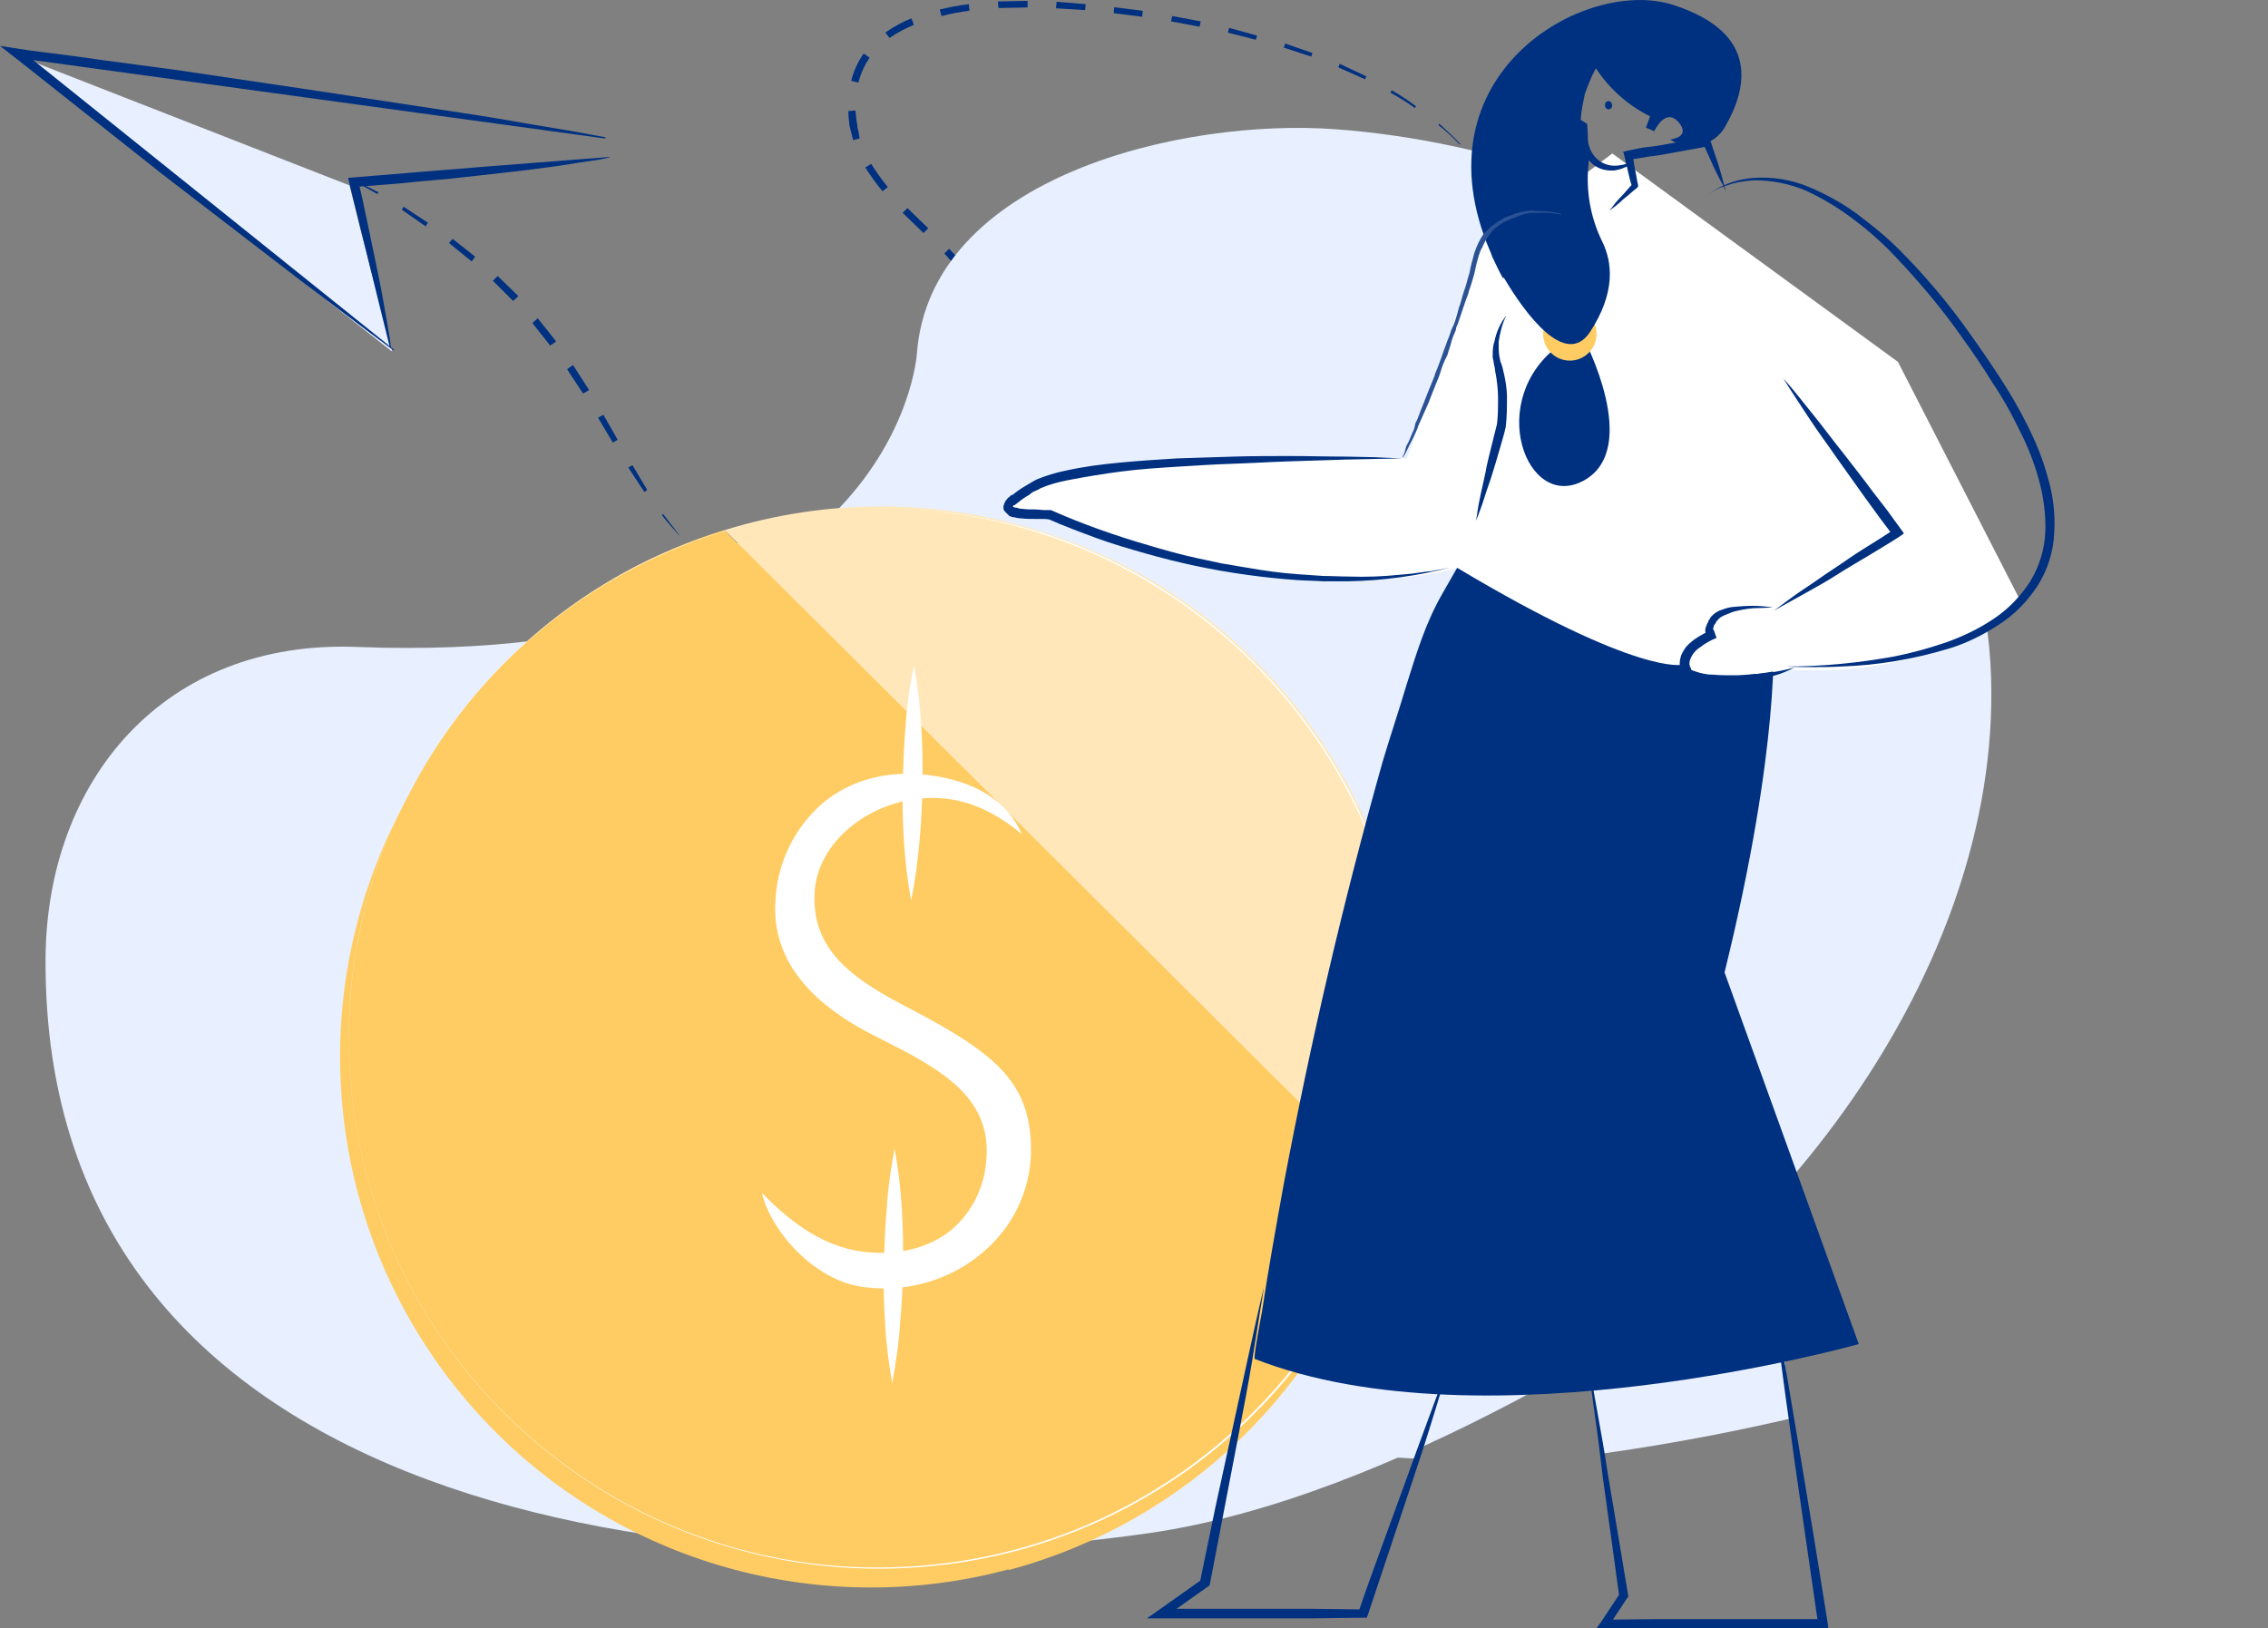 <?xml version="1.0" encoding="UTF-8"?> <!-- Generator: Adobe Illustrator 25.3.1, SVG Export Plug-In . SVG Version: 6.00 Build 0) --> <svg xmlns="http://www.w3.org/2000/svg" xmlns:xlink="http://www.w3.org/1999/xlink" version="1.1" id="Illustration_Investing-in-Clients-Future" x="0px" y="0px" width="381.9px" height="274.2px" viewBox="0 0 381.9 274.2" style="enable-background:new 0 0 381.9 274.2;" xml:space="preserve"><rect x="0" y="0" width="381.9" height="274.2" fill="#808080" stroke="none"/> <style type="text/css"> .st0{fill-rule:evenodd;clip-rule:evenodd;fill:#E8F0FF;} .st1{fill:#003080;} .st2{fill:#FFCC63;} .st3{fill:#E8F0FF;} .st4{fill:#FFE7B9;} .st5{fill:#FFFFFF;} .st6{fill:none;} .st7{fill:none;stroke:#FFF6E2;stroke-miterlimit:10;} .st8{fill-rule:evenodd;clip-rule:evenodd;fill:#2A5295;} </style> <g id="Group_551" transform="translate(0 0.151)"> <g id="Group_510" transform="translate(2.046 8.873)"> <path id="Path_664" class="st0" d="M56.8,22.2l2,8l5.2,20L0,0L56.8,22.2z"></path> </g> <g id="Group_511" transform="translate(0 7.581)"> <path id="Path_665" class="st1" d="M102,15.4l-6-1.1l-6-1c-4-0.7-8-1.4-12.1-2L53.6,7.6L41.5,5.8l-6.1-0.9l-6.1-0.9L17.3,2.4 c-4-0.6-8.1-1.1-12.1-1.6L0,0l4.1,3.2l7.7,6.1l7.7,6.1l7.7,6.1l7.8,6l7.8,6c2.6,2,5.2,4,7.8,6c5.2,3.9,10.4,7.9,15.7,11.8l0.1-0.1 L5.1,2L4.9,2.3l97,13.3L102,15.4z"></path> </g> <g id="Group_512" transform="translate(58.652 26.289)"> <path id="Path_666" class="st1" d="M7.2,32.1c-0.3-2.4-0.8-4.8-1.2-7.2s-0.9-4.8-1.4-7.2c-0.5-2.4-1-4.8-1.5-7.2s-1-4.8-1.6-7.1 L0.3,5.1C4,4.8,7.6,4.6,11.2,4.2c1.8-0.2,3.6-0.3,5.5-0.5l5.5-0.6c3.6-0.4,7.3-0.8,10.9-1.3c1.8-0.2,3.6-0.5,5.4-0.8l2.7-0.4 c0.9-0.1,1.8-0.3,2.7-0.5L44,0L22.1,1.7L11.1,2.6L0.2,3.5L0,3.5l0,0.2l7,28.4L7.2,32.1z"></path> </g> <g id="Group_540" transform="translate(141.96)"> <g id="Group_513" transform="translate(0 110.126)"> <path id="Path_667" class="st1" d="M0,0c1.5,0.6,3.1,1,4.7,1.3l0-0.1C3.1,0.9,1.5,0.5,0,0z"></path> </g> <g id="Group_514" transform="translate(9.605 111.35)"> <path id="Path_668" class="st1" d="M0,0.5c1.6,0,3.3,0,4.9-0.2l0-0.3C3.2,0.2,1.6,0.3,0,0.3V0.5z"></path> </g> <g id="Group_515" transform="translate(19.233 108.656)"> <path id="Path_669" class="st1" d="M0.1,2.1c1.6-0.4,3.1-1,4.6-1.6L4.6,0C3.1,0.7,1.6,1.2,0,1.7L0.1,2.1z"></path> </g> <g id="Group_516" transform="translate(27.986 103.09)"> <path id="Path_670" class="st1" d="M0.3,3.6c1.4-0.9,2.6-2,3.8-3.2L3.7,0C2.5,1.2,1.3,2.2,0,3.2L0.3,3.6z"></path> </g> <g id="Group_517" transform="translate(34.537 94.878)"> <path id="Path_671" class="st1" d="M0.6,4.7c0.9-1.4,1.6-2.9,2.1-4.5L2,0C1.5,1.5,0.8,3,0,4.4L0.6,4.7z"></path> </g> <g id="Group_518" transform="translate(37.677 85.36)"> <path id="Path_672" class="st1" d="M0.8,4.9C1,3.3,1.1,1.7,1.1,0L0.3,0c0,1.6,0,3.2-0.3,4.8L0.8,4.9z"></path> </g> <g id="Group_519" transform="translate(36.469 75.591)"> <path id="Path_673" class="st1" d="M1.9,4.8C1.6,3.2,1.3,1.6,0.9,0L0,0.2C0.4,1.8,0.8,3.4,1,5L1.9,4.8z"></path> </g> <g id="Group_520" transform="translate(33.153 66.297)"> <path id="Path_674" class="st1" d="M2.8,4.6C2.2,3,1.6,1.5,0.9,0L0,0.4c0.7,1.5,1.3,3,1.8,4.5L2.8,4.6z"></path> </g> <g id="Group_521" transform="translate(28.653 57.553)"> <path id="Path_675" class="st1" d="M3.3,4.3L0.9,0L0,0.5l2.4,4.2L3.3,4.3z"></path> </g> <g id="Group_522" transform="translate(23.262 49.344)"> <path id="Path_676" class="st1" d="M3.7,4L0.9,0L0,0.7l2.8,4L3.7,4z"></path> </g> <g id="Group_523" transform="translate(17.061 41.741)"> <path id="Path_677" class="st1" d="M4.1,3.7L3.3,2.8C3,2.4,2.8,2.1,2.5,1.8L0.8,0L0,0.8l1.6,1.8c0.3,0.3,0.5,0.6,0.8,0.9l0.8,0.9 L4.1,3.7z"></path> </g> <g id="Group_524" transform="translate(10.042 34.896)"> <path id="Path_678" class="st1" d="M4.3,3.4L0.8,0L0,0.8l3.5,3.4L4.3,3.4z"></path> </g> <g id="Group_525" transform="translate(3.739 27.456)"> <path id="Path_679" class="st1" d="M3.8,3.9C2.8,2.7,1.9,1.4,1,0L0,0.6c0.9,1.4,1.9,2.8,2.9,4L3.8,3.9z"></path> </g> <g id="Group_526" transform="translate(0.893 18.459)"> <path id="Path_680" class="st1" d="M1.9,4.7L1.7,3.5C1.6,3.2,1.5,2.8,1.5,2.4C1.3,1.6,1.3,0.8,1.2,0L0,0.1c0,0.8,0.1,1.7,0.2,2.5 C0.3,3,0.4,3.4,0.5,3.8L0.8,5L1.9,4.7z"></path> </g> <g id="Group_527" transform="translate(1.372 8.865)"> <path id="Path_681" class="st1" d="M1.2,4.9c0.4-1.5,1-2.9,1.9-4.2L2.1,0C1.1,1.4,0.4,3,0,4.6L1.2,4.9z"></path> </g> <g id="Group_528" transform="translate(7.121 2.936)"> <path id="Path_682" class="st1" d="M0.7,3.3C2,2.4,3.4,1.7,4.8,1.1L4.4,0C2.9,0.6,1.4,1.4,0,2.4L0.7,3.3z"></path> </g> <g id="Group_529" transform="translate(16.283 0.555)"> <path id="Path_683" class="st1" d="M0.3,2C1.8,1.6,3.4,1.3,5,1.1L4.9,0C3.2,0.2,1.6,0.5,0,0.9L0.3,2z"></path> </g> <g id="Group_530" transform="translate(26.069)"> <path id="Path_684" class="st1" d="M0.1,1.2l4.9-0.1V0L0,0.1L0.1,1.2z"></path> </g> <g id="Group_531" transform="translate(35.855 0.15)"> <path id="Path_685" class="st1" d="M0,1.1l4.9,0.3l0.1-1L0.1,0L0,1.1z"></path> </g> <g id="Group_532" transform="translate(45.565 1.069)"> <path id="Path_686" class="st1" d="M0,1l4.8,0.6l0.1-1L0.1,0L0,1z"></path> </g> <g id="Group_533" transform="translate(55.23 2.55)"> <path id="Path_687" class="st1" d="M0,0.9l4.8,0.9L5,0.9L0.2,0L0,0.9z"></path> </g> <g id="Group_534" transform="translate(64.807 4.545)"> <path id="Path_688" class="st1" d="M0,0.8L4.7,2l0.2-0.7L0.2,0L0,0.8z"></path> </g> <g id="Group_535" transform="translate(74.233 7.177)"> <path id="Path_689" class="st1" d="M0,0.7l4.6,1.5l0.2-0.6L0.2,0L0,0.7z"></path> </g> <g id="Group_536" transform="translate(83.409 10.604)"> <path id="Path_690" class="st1" d="M0,0.6l4.5,2l0.2-0.5L0.2,0L0,0.6z"></path> </g> <g id="Group_537" transform="translate(92.177 15.052)"> <path id="Path_691" class="st1" d="M0,0.4C1.4,1.2,2.8,2,4.1,3l0.2-0.3C3,1.7,1.6,0.8,0.2,0L0,0.4z"></path> </g> <g id="Group_538" transform="translate(100.232 20.713)"> <path id="Path_692" class="st1" d="M0,0.2c1.3,1,2.5,2.1,3.6,3.3l0.1-0.1C2.6,2.2,1.4,1.1,0.2,0L0,0.2z"></path> </g> <g id="Group_539" transform="translate(107.132 27.766)"> <path id="Path_693" class="st1" d="M0,0l2.1,2.8L0,0L0,0z"></path> </g> </g> <g id="Group_550" transform="translate(59.328 30.031)"> <g id="Group_541" transform="translate(0)"> <path id="Path_694" class="st1" d="M0,0l2.1,1.3l2.1,1.2l0.2-0.3L2.2,1.1L0,0z"></path> </g> <g id="Group_542" transform="translate(8.338 4.639)"> <path id="Path_695" class="st1" d="M0,0.5l4,2.8l0.4-0.6L0.3,0L0,0.5z"></path> </g> <g id="Group_543" transform="translate(16.284 10.048)"> <path id="Path_696" class="st1" d="M0,0.7l3.8,3.1L4.4,3L0.6,0L0,0.7z"></path> </g> <g id="Group_544" transform="translate(23.667 16.301)"> <path id="Path_697" class="st1" d="M0,0.8l3.4,3.4l0.9-0.8L0.8,0L0,0.8z"></path> </g> <g id="Group_545" transform="translate(30.317 23.424)"> <path id="Path_698" class="st1" d="M0,0.8l3,3.8l1-0.7L0.9,0L0,0.8z"></path> </g> <g id="Group_546" transform="translate(36.16 31.307)"> <path id="Path_699" class="st1" d="M0,0.7l2.7,4.1l1-0.6L1,0L0,0.7z"></path> </g> <g id="Group_547" transform="translate(41.373 39.677)"> <path id="Path_700" class="st1" d="M0,0.5l2.5,4.2l0.8-0.5L0.9,0L0,0.5z"></path> </g> <g id="Group_548" transform="translate(46.465 48.165)"> <path id="Path_701" class="st1" d="M0,0.4l2.7,4.1l0.5-0.3L0.7,0L0,0.4z"></path> </g> <g id="Group_549" transform="translate(52.122 56.386)"> <path id="Path_702" class="st1" d="M0,0.2c1,1.3,2.1,2.5,3.2,3.7l0,0c-1-1.3-2-2.6-3-3.9L0,0.2z"></path> </g> </g> </g> <g id="Group_552" transform="translate(7.673 21.569)"> <path id="Path_703" class="st0" d="M327.6,92.6C326,38.2,270,4.1,217.2,0.2c-25.6-1.9-68.4,7.9-70.5,38c0,0-3.7,52.7-94.2,49.2h0 C19.8,86.1,0.2,110,0,139.8c-0.6,94.5,110.4,107.5,185.5,96.9c21.2-3,43.1-12.4,61.6-22.1C290.6,191.8,329.1,142,327.6,92.6z"></path> </g> <g id="Group_553" transform="translate(57.264 88.58)"> <ellipse id="Ellipse_76" class="st2" cx="89.4" cy="89.4" rx="89.4" ry="89.4"></ellipse> </g> <g id="Group_554" transform="translate(267.261 218.404)"> <path id="Path_704" class="st3" d="M32.1,0l2.2,20.5c-6.8,1.6-18.1,4-31.6,5.9L0,9.8L32.1,0z"></path> </g> <g id="Group_555" transform="translate(208 216.771)"> <path id="Path_705" class="st3" d="M4.9,0l31.5,12.1l-5.8,16.8C20.2,28.5,10,26.9,0,24.2L4.9,0z"></path> </g> <g id="Group_556" transform="translate(58.872 89.266)"> <path id="Path_706" class="st2" d="M63.1,0C15.9,14.6-10.5,64.6,4,111.8c14.2,45.9,62.1,72.5,108.5,60.1l-1.6,3.3 c29.9-8,53.5-30.8,62.5-60.4"></path> </g> <g id="Group_557" transform="translate(122.018 85.294)"> <path id="Path_707" class="st4" d="M111.9,115.4C126.2,68.2,99.5,18.2,52.3,3.9C35.2-1.3,17-1.3,0,4"></path> </g> <g id="Group_558" transform="translate(58.095 85.547)"> <path id="Path_708" class="st5" d="M83.1,0.3C33.9,4.1-2.9,47,0.9,96.2c3.8,49.2,46.8,86,96,82.2s86-46.8,82.2-96 c-2.8-36-27-66.8-61.3-78.1C106.6,0.8,94.8-0.6,83.1,0.3z M83.1,0.3c49.1-3.7,92,33.1,95.7,82.2c3.7,49.1-33.1,92-82.2,95.7 C47.5,182,4.6,145.2,0.9,96C-1.8,60,17.4,26,49.5,9.6C60,4.3,71.4,1.2,83.1,0.3z"></path> </g> <g id="Group_563" transform="translate(128.298 112.151)"> <g id="Group_559" transform="translate(0 18.175)"> <path id="Path_709" class="st5" d="M27.9,0.2C21.1-0.6,15.1,1,10.4,4.8c-4.8,4.1-7.7,9.9-8.1,16.2c-0.8,9.6,5,17.4,17.2,23.4 c9.9,5,19.2,9.7,18.3,20.5c-0.3,4.7-2.4,9-6,12c-2.6,2.1-7.4,4.5-14.9,3.6C9.7,79.5,4.2,74.9,0,70.6c1.4,6.2,8.8,15,17.5,15.9 c7.5,0.9,15-1.5,20.5-6.6c4.8-4.4,7.5-10.7,7.3-17.3C45,51.8,39.1,47,25,39.6c-9.3-4.8-16.9-9.7-16.1-20 c0.7-8.8,10.5-16.1,21-15.5c5.5,0.3,10.2,3,13.9,6.1C41.3,4.6,36,1.2,27.9,0.2z"></path> </g> <g id="Group_562" transform="translate(18.418)"> <g id="Group_560" transform="translate(0)"> <path id="Path_710" class="st5" d="M6.7,39.5c-0.6-3.3-1-6.6-1.2-9.9c-0.2-3.3-0.3-6.6-0.2-9.9s0.2-6.6,0.5-9.9 C6,6.5,6.5,3.2,7.2,0c0.6,3.3,1,6.6,1.2,9.9c0.2,3.3,0.3,6.6,0.2,9.9c0,3.3-0.2,6.6-0.5,9.9C7.8,32.9,7.4,36.2,6.7,39.5z"></path> </g> <g id="Group_561" transform="translate(3.223 81.3)"> <path id="Path_711" class="st5" d="M0.3,39.5c-0.6-3.3-1-6.6-1.2-9.9c-0.2-3.3-0.3-6.6-0.2-9.9s0.2-6.6,0.5-9.9 C-0.4,6.5,0.1,3.2,0.7,0c0.6,3.3,1,6.6,1.2,9.9c0.2,3.3,0.3,6.6,0.2,9.9c0,3.3-0.2,6.6-0.5,9.9C1.4,32.9,0.9,36.2,0.3,39.5z"></path> </g> </g> </g> <g id="Group_564" transform="translate(211.191 95.584)"> <path id="Path_712" class="st1" d="M87.4,11.4c0,0,1.3,18.2-8.2,56.8l22.6,62.6c0,0-62.9,17.7-101.7,2.5c-0.3-0.1,1.1-7.4,1.2-7.9 c1.1-7.3,2.4-14.5,3.7-21.7c4.5-23.8,10-47.5,16.6-70.9c1.3-4.4,2.8-8.8,4.1-13.2c1.7-5.4,3.2-10.4,6.1-15.4L34.2,0 C34.2,0,75.6,17.5,87.4,11.4z"></path> </g> <g id="Group_565" transform="translate(169.59 25.85)"> <path id="Path_713" class="st5" d="M170.7,75.5c0,0-12.7,13.2-39.8,11.4c-3,0.6-6,1-9,1.2c0,0-6.5,2-8.2-2c0,0-7.3,2-37.9-16.3 c0,0-24.9,8.2-68.5-8.2L0,60.4c0,0,0.8-4.5,10.2-6.1c0,0,37.9-4.1,57.1-2.9l11-31.8c0,0,1.2-9.4,10.6-9.8l13-9.8l48.1,35.1 L170.7,75.5z"></path> </g> <g id="Group_589" transform="translate(168.97)"> <g id="Group_578" transform="translate(78.782)"> <g id="Group_566" transform="translate(8.077 57.116)"> <path id="Path_714" class="st1" d="M10.9,0c0,0,9.7,18.4,0,23.8s-16.8-13.7-4-22.9"></path> </g> <g id="Group_567" transform="translate(12.087 51.74)"> <ellipse id="Ellipse_77" class="st2" cx="4.5" cy="4.5" rx="4.5" ry="4.5"></ellipse> </g> <g id="Group_572" transform="translate(16.807 6.51)"> <g id="Group_571"> <g id="Group_568" transform="translate(0)"> <path id="Path_715" class="st1" d="M10.7,0c-0.4,0-0.8,0-1.2,0C9.1,0,8.7,0.1,8.3,0.2C7.5,0.4,6.8,0.7,6.1,1.1 C4.7,2,3.6,3.2,2.7,4.6C2.3,5.3,2,6,1.6,6.8C1.5,7.1,1.3,7.5,1.2,7.9S1,8.6,0.9,9c-0.2,0.8-0.4,1.5-0.5,2.3 c-0.1,0.4-0.1,0.8-0.2,1.2s-0.1,0.8-0.1,1.2l0,0.9L0.8,15l1.1,0.6l-0.7-1.1c0,0.5,0.1,1.1,0.1,1.6l0.1,0.8c0,0.3,0.1,0.6,0.2,1 c0.3,1.3,1.1,2.4,2.1,3.3c1,0.8,2.3,1.1,3.6,1C7.8,22.1,8.4,22,9,21.7c0.5-0.2,1-0.5,1.5-0.8l-0.1-0.2c-0.5,0.2-1,0.3-1.5,0.5 c-0.5,0.1-1,0.2-1.6,0.2c-1.1,0-2.1-0.4-2.9-1.1c-0.8-0.7-1.3-1.7-1.5-2.7c-0.1-0.5-0.1-1-0.1-1.6l-0.1-1.6v-0.1l-0.1,0 l-1.1-0.7l0.1,0.1c0.1-1.5,0.4-2.9,0.7-4.4C2.8,8,3.3,6.6,4,5.3C4.6,4,5.5,2.8,6.7,1.9C7.3,1.4,7.9,1,8.6,0.7 c0.7-0.3,1.4-0.4,2.1-0.5L10.7,0z"></path> </g> <g id="Group_569" transform="translate(24.26 24.053)"> <path id="Path_716" class="st6" d="M0,0"></path> </g> <g id="Group_570" transform="translate(5.596 10.414)"> <ellipse id="Ellipse_78" transform="matrix(0.991 -0.133 0.133 0.991 -9.899674e-02 9.998009e-02)" class="st1" cx="0.7" cy="0.8" rx="0.6" ry="0.7"></ellipse> </g> </g> </g> <g id="Group_573" transform="translate(0)"> <path id="Path_717" class="st1" d="M3.2,42.4C-9.6,12.6,19-3.9,33.9,0.8c15,4.8,12.4,14.4,8.8,20.6c-1.8,3.1-5.8,4.1-8.9,2.3 c-0.1-0.1-0.2-0.2-0.4-0.2l0,0c0,0,3.6-0.3,1.6-2.8c-2.3-2.8-4.2,1.4-4.2,1.4l-1.4-0.6l0.7-1.9c-3.8-1.9-6.9-4.7-9.2-8.2 c-1.7,2-2.9,4.3-3.4,6.8c-0.7,3.8-0.2,2.1-0.2,2.1l1.5,1.3l1,5.1c0,0,0,0.5-0.1,1.3c-0.4,4.3,0.4,8.7,2.3,12.6 c1.8,3.6,2.3,8.7-2,15.3c-4.1,6.2-10.9-3-14.5-9.1l-0.2,0c-0.7-1.2-1.2-2.4-1.8-3.6C3.4,42.9,3.3,42.6,3.2,42.4L3.2,42.4z"></path> </g> <g id="Group_575" transform="translate(134.14 229.493)"> <g id="Group_574" transform="translate(0)"> <path id="Path_718" class="st7" d="M0,0"></path> </g> </g> <g id="Group_577" transform="translate(134.14 229.493)"> <g id="Group_576" transform="translate(0)"> <path id="Path_719" class="st7" d="M0,0"></path> </g> </g> </g> <g id="Group_579" transform="translate(129.729 63.747)"> <path id="Path_720" class="st1" d="M0,39.1c1.8-1,3.6-2,5.4-3s3.6-2,5.3-3.1s3.5-2.1,5.3-3.2s3.5-2.1,5.2-3.2l0.7-0.5l-0.5-0.7 l-2.4-3.3L16.6,19c-1.6-2.2-3.3-4.3-4.9-6.4c-1.7-2.1-3.3-4.3-5-6.4S3.4,2,1.6,0C3,2.3,4.5,4.5,6,6.8s3.1,4.4,4.6,6.6 c1.6,2.2,3.1,4.4,4.7,6.6l2.4,3.3l2.4,3.2l0.2-1.1c-1.7,1.1-3.4,2.2-5.2,3.3s-3.4,2.3-5.1,3.4S6.7,34.4,5,35.5S1.7,37.9,0,39.1z"></path> </g> <g id="Group_580" transform="translate(118.034 29.959)"> <path id="Path_721" class="st1" d="M0,3.3c1.2-1,2.5-1.7,4-2.1c1.4-0.5,2.9-0.7,4.4-0.8c3,0,6,0.6,8.8,1.8C20,3.5,22.6,5.1,25,6.9 c2.4,1.8,4.7,3.8,6.8,6c4.2,4.4,8.1,9,11.6,14c1.8,2.5,3.5,5,5.1,7.6c1.7,2.5,3.2,5.2,4.5,7.9c1.4,2.7,2.5,5.5,3.3,8.4 c0.8,2.9,1.2,5.8,1.1,8.8c-0.1,2.9-1,5.8-2.5,8.3c-1.6,2.5-3.7,4.7-6.1,6.3c-2.5,1.7-5.2,3-8,4c-2.9,1-5.8,1.8-8.8,2.4 c-6,1.1-12.1,1.7-18.2,1.7c1.5,0.1,3.1,0.1,4.6,0.1c1.5,0,3.1,0,4.6-0.1c3.1-0.1,6.1-0.4,9.1-0.9c3-0.5,6-1.2,9-2.1 c3-0.9,5.8-2.3,8.4-4c2.7-1.7,4.9-4,6.6-6.6c1.7-2.7,2.7-5.8,2.8-9c0.2-3.1-0.2-6.3-1.1-9.3c-0.8-3-2-5.9-3.4-8.7 c-1.4-2.8-2.9-5.4-4.6-8c-1.7-2.6-3.4-5.1-5.2-7.6C41,21,37,16.3,32.7,12c-2.2-2.2-4.6-4.1-7.1-6c-2.5-1.8-5.2-3.3-8.1-4.5 c-2.9-1.2-6-1.7-9.1-1.5C5.3,0.2,2.4,1.3,0,3.3z"></path> </g> <g id="Group_581" transform="translate(113.876 102.041)"> <path id="Path_722" class="st1" d="M15.7,0.3C14.6,0.1,13.4,0,12.3,0c-1.2,0-2.4,0.1-3.5,0.2C8.1,0.3,7.5,0.5,7,0.7 C6.3,0.9,5.8,1.3,5.3,1.8C5.2,1.9,5.1,2.1,5,2.3C4.9,2.4,4.8,2.5,4.8,2.7C4.6,3,4.5,3.3,4.4,3.6C4.3,3.8,4.3,4,4.3,4.2 c0,0.3,0.1,0.6,0.3,0.9C4.7,5.2,4.8,5.3,5,5.4c0.1,0.1,0.3,0.1,0.4,0.1c0.2,0,0.5,0,0.7-0.1L5.6,4C4.5,4.4,3.4,5,2.4,5.7 C1.9,6.1,1.4,6.5,1,7C0.6,7.6,0.2,8.2,0.1,8.9c-0.2,0.7-0.1,1.5,0.2,2.2c0,0.1,0.1,0.2,0.1,0.2c0.1,0.1,0.1,0.2,0.2,0.3 c0.1,0.2,0.3,0.3,0.5,0.5c0.3,0.2,0.6,0.4,1,0.5c1.2,0.4,2.4,0.5,3.6,0.5c1.2,0,2.4,0,3.5-0.1c1.2-0.1,2.3-0.3,3.5-0.5 c1.1-0.2,2.3-0.5,3.4-0.8c1.1-0.3,2.2-0.8,3.2-1.3c-2.2,0.6-4.5,1-6.8,1.1c-1.1,0.1-2.3,0.2-3.4,0.2s-2.3,0-3.4-0.1 c-1.1,0-2.1-0.2-3.2-0.6C2.4,11,2.2,10.9,2,10.8c-0.1,0-0.1-0.1-0.1-0.1c0,0,0,0,0-0.1c0-0.1,0-0.1-0.1-0.2 c-0.2-0.4-0.2-0.8-0.1-1.2C2,8.3,2.6,7.5,3.4,7c0.9-0.7,1.8-1.2,2.8-1.6L5.7,4c0,0-0.1,0-0.2,0c0,0,0,0,0.1,0.1s0,0.1,0,0.1 c0-0.1,0-0.2,0-0.3c0.1-0.2,0.1-0.5,0.2-0.7C6,3.1,6,2.9,6.1,2.8c0-0.1,0.1-0.2,0.2-0.3c0.3-0.4,0.7-0.7,1.2-0.9 c0.5-0.2,1-0.4,1.5-0.6c1.1-0.3,2.2-0.5,3.4-0.6C13.4,0.4,14.6,0.3,15.7,0.3z"></path> </g> <g id="Group_583" transform="translate(67.172 35.359)"> <g id="Group_582" transform="translate(0)"> <path id="Path_723" class="st8" d="M0,41.7c0.2,0.1,0.8-1.3,1.3-2.3c0.4-0.7,0.8-1.6,1.2-2.5c0.2-0.5,0.1-0.4,0.3-0.8 c0.6-1.3,0.9-2.1,1.6-3.6c0.6-1.6,0.9-2.3,1.5-3.8c0.4-0.9,0.5-1.4,0.8-2.3c0.3-0.8,0.6-1.4,0.9-2c0.2-0.8,0.6-1.8,0.7-2.4 c0.2-0.6,0.3-0.8,0.5-1.3C9,20.3,9,20.2,9.1,19.7c0.2-0.4,0.3-0.6,0.4-1c0.5-1.4,1-3.1,1.6-4.6c0.1-0.5,0.3-1,0.5-1.6l0.5-1.7 L12.5,9c0.2-0.6,0.3-1.2,0.5-1.7c0.1-0.4,0.3-0.7,0.5-1.1c0.4-1,1-1.9,1.7-2.7c0.7-0.7,1.5-1.3,2.5-1.7c0.4-0.2,0.8-0.4,1.2-0.5 c0.7-0.3,1-0.4,1.6-0.6c0.4-0.1,0.7-0.1,0.9-0.2c0.4,0,0.9,0,1.4,0c1.3-0.1,2.7,0,4,0.3c0-0.1-0.3-0.2-0.7-0.3s-0.8-0.1-1.1-0.2 c-0.8-0.1-1.5-0.1-2.3-0.1c-0.3,0-0.5,0-0.8-0.1c-0.4,0-1,0.1-1.2,0.1c-0.3,0.1-0.6,0.1-0.9,0.2c-0.4,0.1-0.3,0.1-0.7,0.2 c-0.2,0-0.3,0.1-0.5,0.2l-0.6,0.2c-0.3,0.1-0.5,0.2-0.8,0.3c-0.1,0.1-0.5,0.3-0.8,0.5c-0.4,0.2-0.7,0.5-0.9,0.6 C15,2.7,14.7,3,14.4,3.3c-0.1,0.1-0.2,0.3-0.4,0.4c-0.1,0.1-0.2,0.2-0.3,0.3c-0.7,1-1.2,2.1-1.6,3.3c-0.3,1.1-0.6,2.2-0.8,3.3 c-0.4,1.2-0.5,2-0.9,3c-0.3,0.9-0.6,2.2-0.9,2.9C9.4,17,9.2,17.6,9,18.3s-0.5,1.4-0.8,2c-0.2,0.8-0.6,1.6-0.9,2.5 c-0.5,1.3-1,2.9-1.5,4.1c-0.2,0.4-0.3,0.7-0.4,1.1c-0.8,1.9-1.6,4-2.4,6c-0.1,0.3-0.2,0.6-0.3,0.8c-0.2,0.6-0.3,0.7-0.5,1.1 c-0.1,0.5-0.2,1.1-0.5,1.6c-0.4,1-0.6,1.5-1,2.2c-0.1,0.2-0.1,0.4-0.2,0.6C0.5,40.6,0.2,41.3,0,41.7z"></path> </g> </g> <g id="Group_584" transform="translate(0 76.807)"> <path id="Path_724" class="st1" d="M67.1,0.4l-4.7-0.2l-4.7-0.1C54.5,0.1,51.3,0,48.2,0c-3.2,0-6.3,0-9.5,0.1 c-3.2,0.1-6.3,0.2-9.5,0.3c-3.2,0.2-6.3,0.4-9.5,0.7c-3.2,0.3-6.3,0.7-9.4,1.4C8.8,2.8,7.2,3.3,5.7,3.9C5.3,4.1,4.9,4.3,4.6,4.5 s-0.7,0.4-1,0.6c-0.7,0.4-1.4,0.9-2,1.4C1.3,6.6,1.1,6.7,1,6.9C0.8,7,0.6,7.2,0.5,7.4C0.4,7.5,0.3,7.6,0.3,7.7 C0.2,7.9,0.1,8,0.1,8.2C0,8.3,0,8.4,0,8.5c0,0.1,0,0.2,0,0.3c0,0.1,0,0.2,0.1,0.3c0,0.1,0.1,0.2,0.2,0.3c0,0,0.1,0.1,0.1,0.1 l0.1,0.1c0.1,0.1,0.1,0.1,0.2,0.2C0.8,9.9,0.9,10,1,10.1c0.2,0.1,0.5,0.2,0.7,0.2c0.4,0.1,0.9,0.2,1.3,0.2 c0.8,0.1,1.6,0.1,2.4,0.1l1.2,0c0.4,0,0.7,0,1.1,0.1l-0.2-0.1c2.7,1.2,5.4,2.2,8.1,3.2s5.5,1.8,8.3,2.6c5.6,1.6,11.2,2.8,17,3.6 c2.9,0.4,5.7,0.7,8.6,0.9c1.4,0.1,2.9,0.1,4.3,0.2c1.4,0,2.9,0,4.3,0c5.8-0.1,11.5-0.9,17.1-2.3l-2.1,0.4l-1.1,0.2L71,19.5 c-0.7,0.1-1.4,0.2-2.1,0.3L66.7,20c-2.9,0.3-5.7,0.4-8.6,0.3c-1.4,0-2.9-0.1-4.3-0.1c-1.4-0.1-2.9-0.2-4.3-0.3 c-2.9-0.2-5.7-0.6-8.5-1.1c-1.4-0.2-2.8-0.5-4.2-0.7c-1.4-0.3-2.8-0.6-4.2-0.9c-2.8-0.6-5.6-1.4-8.3-2.2 c-5.5-1.6-10.9-3.5-16.1-5.8L8,9.1L8,9.1C7.5,9.1,7.1,9.1,6.7,9.1L5.5,9C4.7,9,3.9,9,3.2,8.9c-0.4,0-0.7-0.1-1-0.2 C2,8.7,1.9,8.7,1.7,8.6c-0.1,0-0.1-0.1-0.1-0.1c0,0,0,0,0,0h0c0,0,0,0,0,0c0,0,0,0,0,0c0,0,0,0,0,0.1c0,0,0,0,0,0s0,0,0,0 s0,0,0-0.1s0.1-0.1,0.1-0.2C1.9,8.3,2,8.2,2.1,8.1c0.1-0.1,0.3-0.2,0.4-0.3c0.6-0.5,1.2-0.9,1.9-1.3C4.7,6.2,5,6,5.3,5.9 s0.7-0.3,1-0.5c1.4-0.6,2.9-1,4.4-1.3c3.1-0.6,6.1-1.1,9.2-1.5c3.1-0.4,6.2-0.6,9.4-0.8s6.3-0.4,9.4-0.5s6.3-0.3,9.4-0.4 s6.3-0.2,9.4-0.3L67.1,0.4z"></path> </g> <g id="Group_585" transform="translate(79.581 53.114)"> <path id="Path_725" class="st1" d="M5.1,0c-1,1.3-1.7,2.8-2,4.4C2.8,5.2,2.8,6,2.8,6.9c0,0.2,0,0.4,0.1,0.6L3,8.2 c0.1,0.4,0.2,0.8,0.2,1.1c0.3,1.5,0.5,3.1,0.5,4.6c0,1.5,0,3.1-0.2,4.6l0-0.1c-0.3,1.3-0.7,2.7-1,4s-0.7,2.7-0.9,4 c-0.3,1.3-0.6,2.7-0.9,4.1S0.2,33.2,0,34.6c0.5-1.3,1-2.6,1.4-3.9s0.9-2.6,1.3-3.9c0.4-1.3,0.8-2.6,1.2-4s0.8-2.7,1.1-4l0,0l0-0.1 c0.2-1.6,0.2-3.3,0.2-4.9C5.2,12.2,4.9,10.6,4.5,9C4.4,8.6,4.3,8.2,4.1,7.8L4,7.3C4,7.1,3.9,7,3.9,6.8C3.8,6,3.8,5.3,3.8,4.5 C4,3,4.4,1.4,5.1,0z"></path> </g> <g id="Group_586" transform="translate(102.057 23.266)"> <path id="Path_726" class="st1" d="M19.6,9c-0.2-0.7-0.4-1.4-0.6-2.2l-0.6-2.1l-0.7-2.1L17,0.5L16.9,0l-0.6,0.1 c-1.1,0.1-2.2,0.3-3.3,0.4S10.8,0.8,9.7,1S7.5,1.4,6.4,1.5S4.2,1.9,3.1,2.1L2.3,2.3L2.5,3c0.2,0.9,0.4,1.7,0.6,2.6 s0.4,1.7,0.7,2.6l0.1-0.5c-0.7,0.7-1.3,1.5-2,2.2S0.6,11.4,0,12.2c0.8-0.6,1.6-1.2,2.3-1.9c0.8-0.6,1.5-1.3,2.3-1.9l0.2-0.2l0-0.3 C4.6,7.1,4.5,6.2,4.3,5.3S4,3.6,3.9,2.7L3.3,3.6c1.1-0.1,2.2-0.3,3.3-0.5C7.7,3,8.8,2.8,9.9,2.6s2.2-0.4,3.3-0.6s2.2-0.4,3.3-0.6 L15.8,1l0.9,2l0.9,2l1,2C19,7.7,19.3,8.3,19.6,9z"></path> </g> <g id="Group_587" transform="translate(98.291 218.404)"> <path id="Path_727" class="st1" d="M31.2,0c0.6,4.6,1.2,9.2,1.8,13.8s1.3,9.2,1.9,13.8l2,13.8l2,13.8l0.8-0.9 c-6.1,0-12.2,0-18.3,0l-9.2,0l-9.2,0.1l0.6,1.1l3.1-4.7l0.2-0.2l0-0.3L5.2,40.1L3.5,30C3,26.6,2.4,23.2,1.8,19.9S0.6,13.1,0,9.8 c0.4,3.4,0.8,6.8,1.3,10.2s0.9,6.8,1.3,10.2L4,40.3l1.4,10.2l0.1-0.5l-3.1,4.7l-0.8,1.1l1.4,0l9.2,0.1l9.2,0c6.1,0,12.2,0,18.3,0 h0.9l-0.1-0.9l-2.2-13.7L36,27.4c-0.8-4.6-1.5-9.1-2.3-13.7S32.1,4.6,31.2,0z"></path> </g> <g id="Group_588" transform="translate(24.165 216.771)"> <path id="Path_728" class="st1" d="M51.2,12.1c-1.4,3.5-2.7,7.1-4,10.6s-2.6,7.1-3.9,10.7l-3.9,10.7c-1.3,3.6-2.6,7.1-3.8,10.7 l0.7-0.5l-8.5-0.1l-8.5,0l-8.5,0l-8.5,0L3,55.6l7.2-5.1l0.3-0.2l0.1-0.3l2.4-12.5l2.4-12.5c0.8-4.2,1.6-8.3,2.3-12.5 S19,4.2,19.7,0c-1,4.1-1.9,8.3-2.8,12.4s-1.8,8.3-2.7,12.4l-2.7,12.4L8.9,49.8l0.3-0.5l-7.2,5.1l-2,1.4l2.5,0l8.5,0l8.5,0l8.5,0 l8.5-0.1h0.5l0.2-0.5c1.2-3.6,2.4-7.2,3.6-10.8l3.6-10.8c1.2-3.6,2.4-7.2,3.5-10.8S50.1,15.7,51.2,12.1z"></path> </g> </g> </svg> 